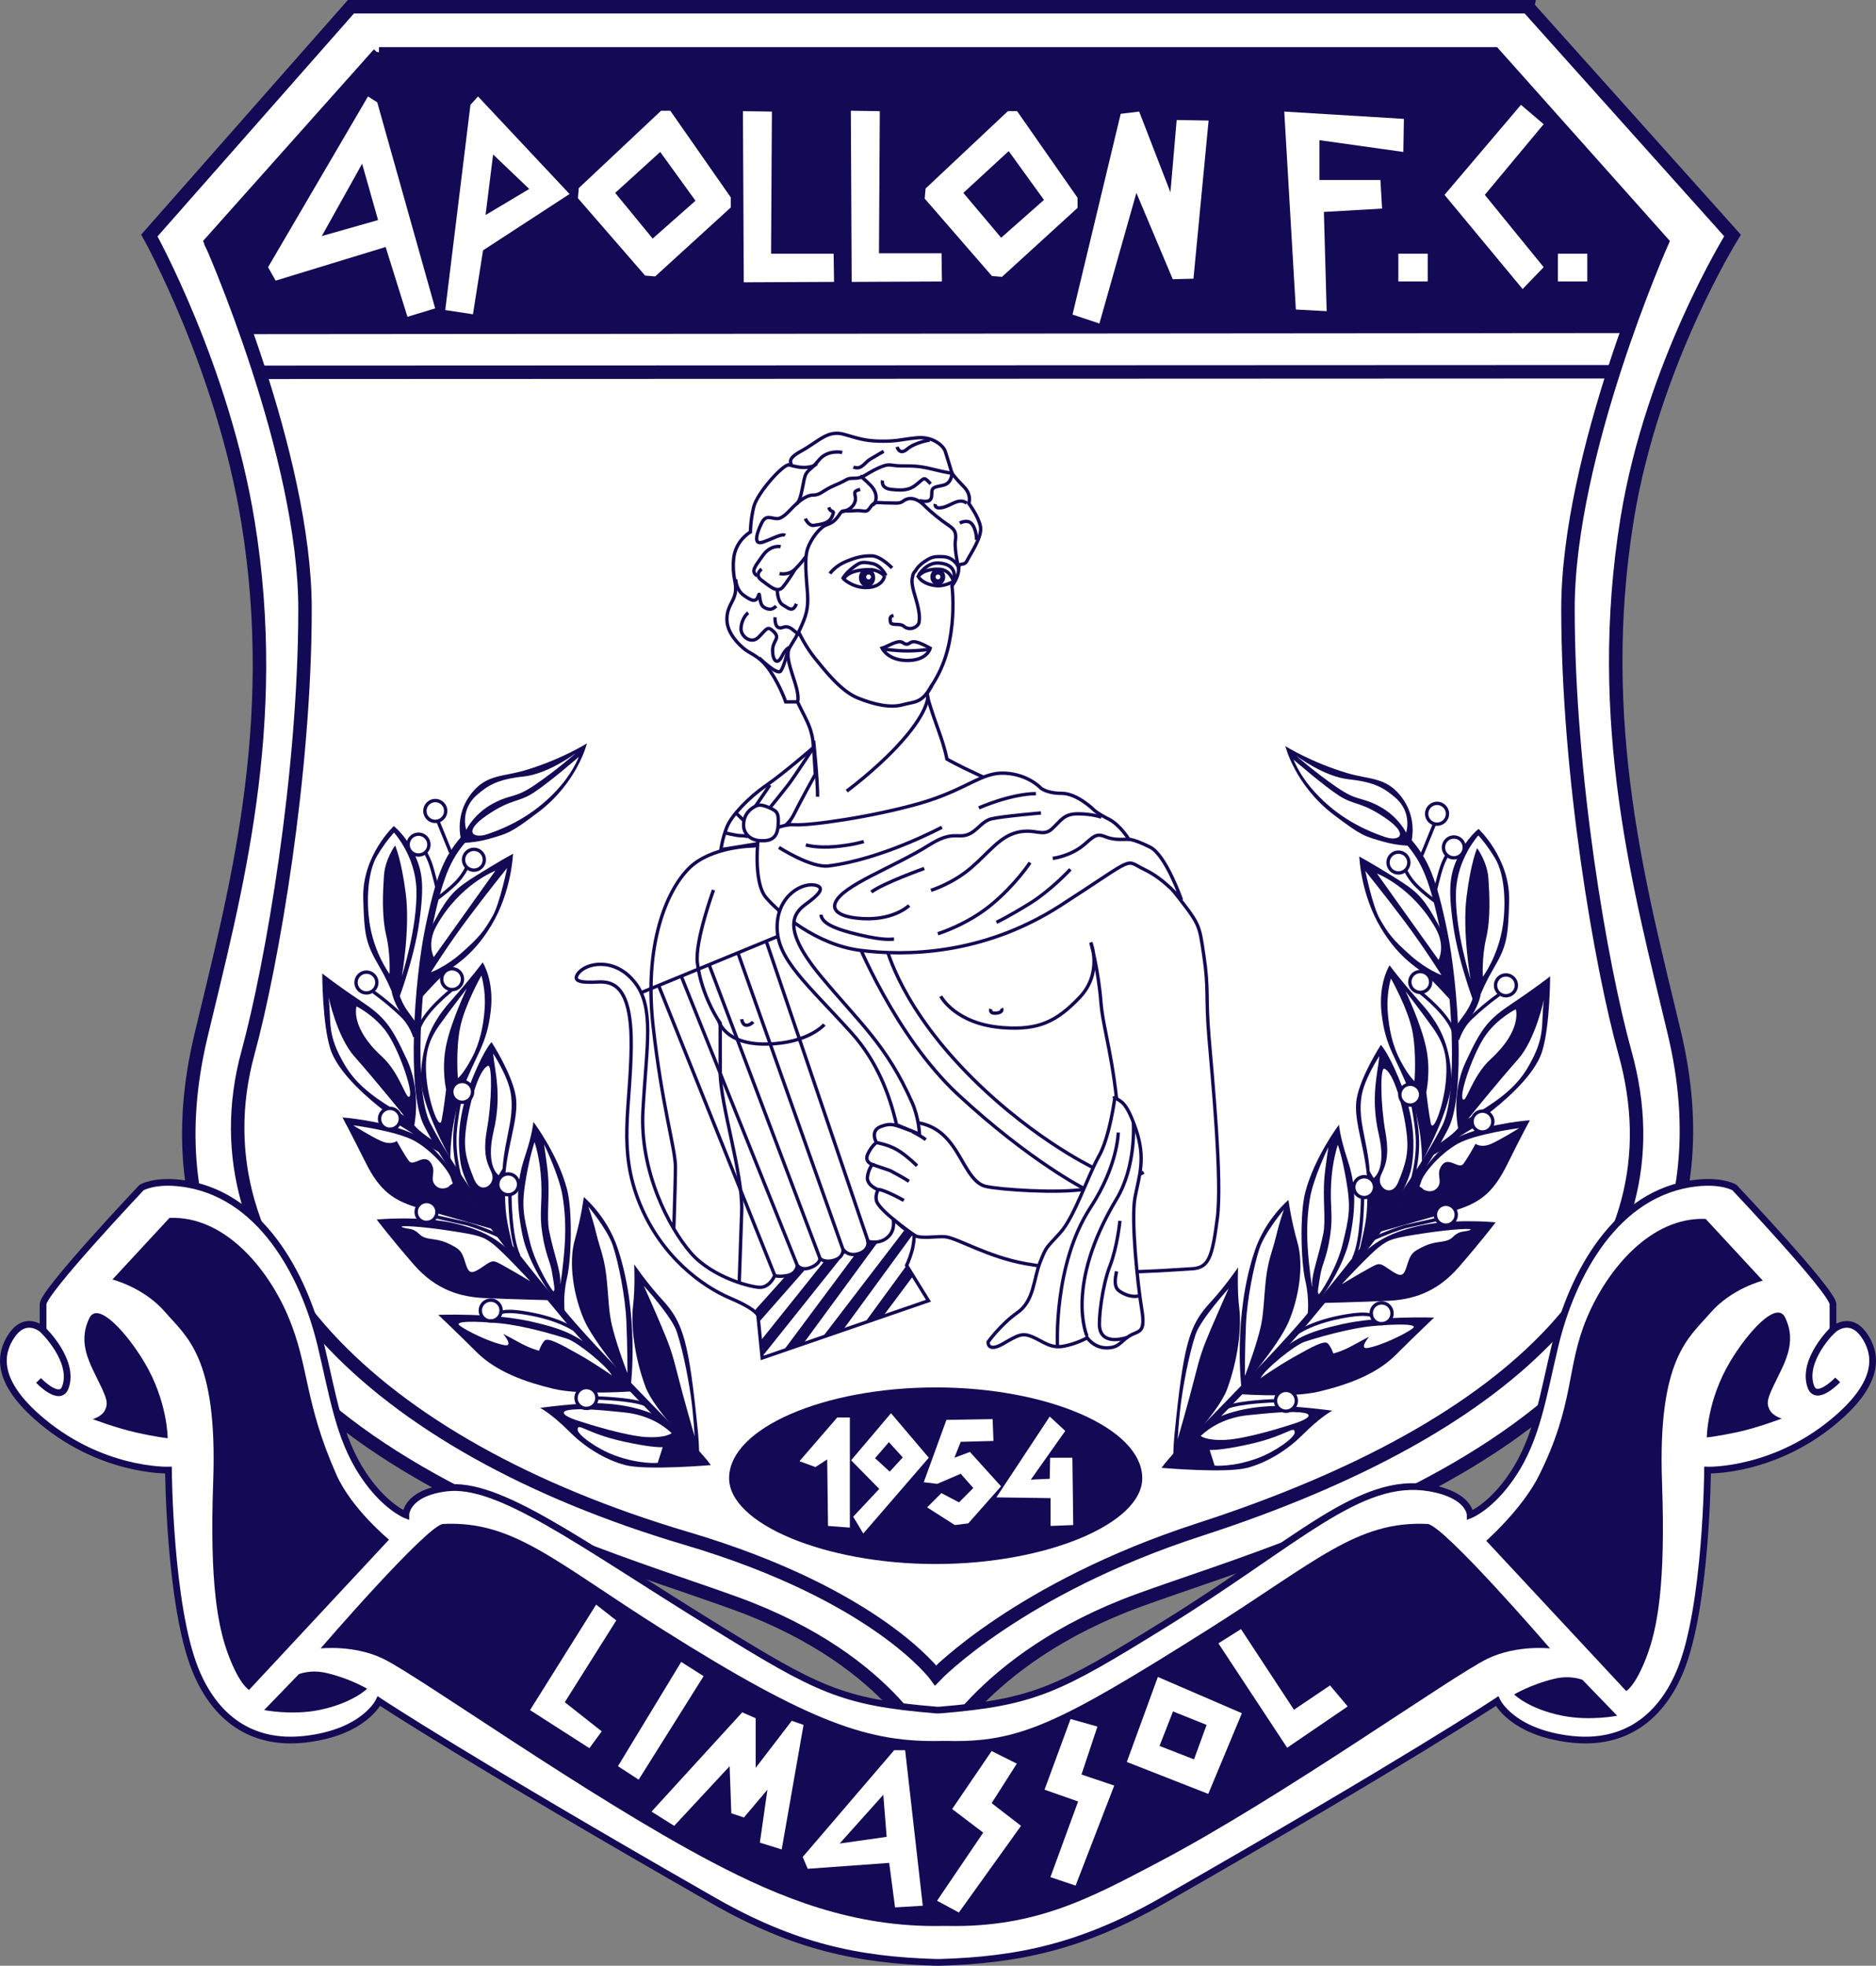 <svg id="Layer_1" xmlns:rdf="http://www.w3.org/1999/02/22-rdf-syntax-ns#" xmlns="http://www.w3.org/2000/svg" xml:space="preserve" overflow="visible" height="176.65" viewBox="0 0 168.585 176.653" width="168.58" version="1.1" enable-background="new 0 0 168.585 176.653" xmlns:cc="http://creativecommons.org/ns#" xmlns:dc="http://purl.org/dc/elements/1.1/"><rect x="0" y="0" width="168.585" height="176.653" fill="#808080" stroke="none"/>
<g id="g3">
<path id="path5" d="M137.28,0.604l18.412,20.558s-7.186,11.513-9.457,25.395c-3.019,18.441,1.203,33.559,4.226,46.254,8.25,34.666-32.659,45.369-48.093,50.992-14.389,5.24-18.514,14.311-18.514,14.311s-3.32-8.768-17.708-14.008c-15.434-5.623-56.344-16.326-48.094-50.992,3.022-12.696,7.244-27.813,4.226-46.254-2.272-13.881-8.854-25.697-8.854-25.697l18.11-20.558h105.74l-0.001,0.005z" stroke="#140954" stroke-miterlimit="2.613" stroke-width="1.209" fill="#FFF"/>
<path id="path7" d="M34.05,4.837l-15.092,16.93s8.452,19.043,8.452,32.953c0,14.814-2.964,31.962-5.131,39.906-5.031,18.441,10.866,35.17,39.441,43.635,17.097,5.064,22.361,12.295,22.361,12.295s7.492-7.836,23.721-13.102c28.573-9.27,43.466-23.982,38.233-42.828-2.202-7.934-5.131-25.092-5.131-39.906,0-13.91,8.451-32.953,8.451-32.953l-15.092-16.93h-100.21v-0.006z" stroke="#140954" stroke-miterlimit="2.613" stroke-width="1.209" fill="#FFF"/>
<path id="path9" d="M146.54,29.929c0.807-2.02,0.044-1.124,1.66-4.686,1.005-2.217,1.157-3.477,1.157-3.477l-14.59-17.081-100.72,0.152-15.695,17.131s1.208,2.116,2.214,4.333c1.007,2.219,0.197,0.696,1.408,3.728l124.56-0.1z" fill="#140954"/>
<polygon id="polygon11" points="144.73,34.011,23.184,34.061,23.184,32.852,145.18,32.801,144.73,34.011" fill="#140954"/>
<path id="path13" fill="#140954" clip-rule="evenodd" d="M84.084,124.68c9.96,0,18.563,3.627,18.563,8.162,0,4.082-8.604,7.709-18.563,7.709-9.961,0-18.563-3.627-18.563-7.709-0.003-4.53,8.6-8.16,18.56-8.16z" fill-rule="evenodd"/>
<path id="path15" d="M84.428,176.35c7.043-0.201,12.79-1.408,20.022-5.541,22.034-12.598,30.084-17.938,30.084-17.938s1.308,2.82,6.641,3.426c4.898,0.555,8.149-2.016,9.859-6.248,2.331-5.768,2.414-17.938,2.414-17.938s6.239,0.201,11.874-4.838c3.728-3.334,3.261-5.723,2.213-7.256-1.309-1.914-2.817-0.502-2.817-0.502s0-1.334,0-2.318c0-1.109-8.854-10.48-8.854-10.48s-1.101-0.662-3.42-0.402c-7.245,0.805-11.169,8.262-12.678,14.51-1.105,4.574-1.61,8.365-3.824,11.689-1.92,2.885-3.822,3.629-3.822,3.629s-0.006-1.785-3.622-2.42c-6.309-1.107-11.873,4.838-23.947,12.295-9.457,5.842-11.569,6.953-20.122,7.658h-0.271c-8.552-0.705-10.665-1.816-20.123-7.658-12.074-7.457-19.217-12.898-23.946-12.295-3.643,0.467-3.622,2.42-3.622,2.42s-1.903-0.744-3.823-3.629c-2.213-3.324-2.719-7.115-3.823-11.689-1.509-6.248-5.433-13.705-12.677-14.51-2.319-0.26-3.421,0.402-3.421,0.402s-8.854,9.371-8.854,10.48v2.318s-1.509-1.412-2.817,0.502c-1.048,1.533-1.515,3.922,2.213,7.256,5.634,5.039,11.873,4.838,11.873,4.838s0.084,12.17,2.415,17.938c1.71,4.232,4.961,6.803,9.86,6.248,5.333-0.605,6.64-3.426,6.64-3.426s8.049,5.34,30.084,17.938c7.232,4.133,12.979,5.34,20.022,5.541h0.28z" stroke="#140954" stroke-miterlimit="2.613" stroke-width="0.604" fill="#FFF"/>
<path id="path17" d="M85.112,156.45c6.49,0.152,9.962-1.512,23.394-9.977,9.778-6.162,13.432-9.824,19.771-9.523,1.431,0.07,11.018,11.188,11.018,11.188s-2.963-0.344-5.585,0.906c-3.169,1.512-18.424,12.424-29.58,18.291-6.037,3.174-10.961,5.895-18.96,5.742h-0.52c-7.999,0.152-14.639-2.568-20.676-5.742-11.156-5.867-26.411-16.779-29.581-18.291-2.621-1.25-5.584-0.906-5.584-0.906s9.587-11.117,11.017-11.188c6.339-0.301,9.993,3.361,19.771,9.523,13.432,8.465,18.563,10.129,25.053,9.977h0.452z" fill="#140954"/>
<path id="path19" d="M136.07,152.27s1.51-0.906,3.622-1.41c1.472-0.352,2.517,0.1,2.517,0.1l3.119,3.225s-2.464,0.494-4.93,0c-3.02-0.6-4.33-1.91-4.33-1.91z" fill="#140954"/>
<path id="path21" d="M32.994,151.76s-1.509-0.906-3.622-1.41c-1.472-0.352-2.516,0.1-2.516,0.1l-3.119,3.225s2.463,0.494,4.93,0c3.019-0.61,4.327-1.92,4.327-1.92z" fill="#140954"/>
<path id="path23" d="M15.236,109.44l-5.131,5.543s2.817,0.705,4.729,2.922,4.729,4.031,4.326,15.217c-0.33,9.164,0.403,13.1,1.409,15.721,1.006,2.619,1.811,3.023,1.811,3.023l12.577-13.504s-3.375-2.781-4.729-5.846c-2.918-6.6-2.415-9.674-4.327-14.209-1.838-4.35-5.735-9.06-10.665-8.86z" fill="#140954"/>
<path id="path25" d="M153.28,109.54l5.131,5.543s-2.817,0.705-4.729,2.922c-1.911,2.219-4.729,4.031-4.326,15.219,0.329,9.164-0.402,13.1-1.409,15.719-1.006,2.621-1.811,3.023-1.811,3.023l-12.577-13.504s3.233-2.848,4.729-5.844c3.27-6.551,2.415-9.674,4.326-14.209,1.84-4.36,5.74-9.07,10.67-8.87z" fill="#140954"/>
<path id="path27" d="M153.38,129.19s0-3.326,2.113-6.854c1.564-2.611,4.172-5.518,4.93-3.93,1.106,2.318-0.101,4.131-1.006,6.047-0.561,1.184-0.705,1.611-0.403,2.217,0.302,0.604,1.107,0.807,1.107,0.807s-2.113,0.805-3.924,1.209c-1.82,0.39-2.82,0.49-2.82,0.49z" fill="#140954"/>
<path id="path29" d="M15.069,129.24s0-3.324-2.113-6.852c-1.565-2.613-4.172-5.518-4.93-3.93-1.107,2.316,0.101,4.131,1.006,6.045,0.56,1.186,0.704,1.613,0.402,2.219-0.302,0.604-1.107,0.805-1.107,0.805s2.113,0.807,3.924,1.209c1.812,0.41,2.818,0.51,2.818,0.51z" fill="#140954"/>
<path id="path31" d="M3.867,119.52s2.864,2.748,2.012,5.139c-0.502,1.41-2.415-0.605-2.415-0.605" stroke="#140954" stroke-miterlimit="2.613" stroke-width="0.604" fill="none"/>
<path id="path33" d="M164.74,119.47s-2.864,2.748-2.012,5.139c0.503,1.41,2.415-0.604,2.415-0.604" stroke="#140954" stroke-miterlimit="2.613" stroke-width="0.604" fill="none"/>
<polygon id="polygon35" points="53.57,144.2,47.633,153.68,52.966,157.1,54.073,155.59,50.753,152.97,55.381,145.62,53.57,144.2" fill="#FFF"/>
<polygon id="polygon37" points="61.216,149.35,55.532,158.72,57.393,159.93,63.229,150.63,61.216,149.35" fill="#FFF"/>
<polygon id="polygon39" points="58.55,162.8,60.587,164.08,65.568,158.72,65.719,162.95,66.851,163.33,68.964,160.83,68.285,165.59,70.247,166.2,72.209,155.01,71.152,154.64,67.908,158.87,67.908,154.41,66.7,153.88,58.55,162.8" fill="#FFF"/>
<polygon id="polygon41" points="72.133,166.88,80.358,157.28,81.339,157.28,82.924,171.26,80.434,171.41,79.906,167.41,72.586,167.94,72.133,166.88" fill="#FFF"/>
<polygon id="polygon43" points="89.112,157.36,85.565,162.57,88.357,164.69,84.208,170.81,86.168,171.87,91.753,164.08,89.112,162.04,91.375,158.49,89.112,157.36" fill="#FFF"/>
<polygon id="polygon45" points="96.206,154.48,93.866,160.83,96.884,161.89,94.394,168.69,96.658,169.45,100.13,160.46,97.186,159.47,98.62,155.16,96.206,154.48" fill="#FFF"/>
<polygon id="polygon47" points="104.05,150.7,101.26,158.34,108.58,161.21,111.6,153.96,104.05,150.7" fill="#FFF"/>
<polygon id="polygon49" points="109.49,147.68,115.67,157.06,121.11,153.35,119.52,151.46,116.28,153.65,111.52,146.4,109.49,147.68" fill="#FFF"/>
<polygon id="polygon51" points="105.41,153.8,104.2,156.9,107.3,158.11,108.43,155.01,105.41,153.8" fill="#140954"/>
<polygon id="polygon53" points="79.377,161.29,75.454,165.67,79.679,165.07,79.377,161.29" fill="#140954"/>
<polygon id="polygon55" points="76.372,127.38,75.24,127.38,71.844,131.31,73.278,131.84,74.334,131.15,74.41,137.13,76.372,137.28,76.372,127.38" fill="#FFF"/>
<polygon id="polygon57" points="80.069,127,76.485,131.23,79.013,133.8,76.673,136.3,77.579,137.81,83.465,131,80.069,127" fill="#FFF"/>
<polygon id="polygon59" points="89.201,127.53,85.049,127.6,83.012,133.2,84.219,133.35,86.333,132.44,87.464,133.72,86.182,135.01,84.597,134.18,83.314,135.46,85.804,137.05,87.012,136.9,89.955,133.57,87.163,130.48,85.767,131,86.333,129.57,89.276,129.49,89.201,127.53" fill="#FFF"/>
<polygon id="polygon61" points="94.332,127.3,89.54,134.56,94.407,134.63,94.407,137.13,96.445,137.05,96.369,131,94.37,131,94.332,132.89,92.634,132.97,95.728,128.59,94.332,127.3" fill="#FFF"/>
<polygon id="polygon63" points="79.881,129.6,78.635,131.04,79.956,132.25,81.125,130.97,79.881,129.6" fill="#140954"/>
<polygon id="polygon65" points="33.07,8.666,24.09,24.009,24.769,25.218,34.655,22.195,36.616,28.468,39.106,27.712,33.9,9.195,33.07,8.666" fill="#FFF"/>
<polygon id="polygon67" points="42.955,8.666,42.276,9.422,40.012,27.863,42.502,28.241,43.408,22.497,51.181,17.434,42.955,8.666" fill="#FFF"/>
<polygon id="polygon69" points="52.01,16.904,59.406,9.951,60.236,9.951,65.669,17.736,65.669,18.643,58.877,24.84,57.972,24.764,51.935,17.811,52.01,16.904" fill="#FFF"/>
<polygon id="polygon71" points="66.763,9.989,66.838,25.369,74.951,25.332,74.913,22.799,69.291,22.799,69.367,10.026,66.763,9.989" fill="#FFF"/>
<polygon id="polygon73" points="76.46,9.951,76.535,25.332,84.647,25.293,84.61,22.762,78.988,22.762,79.063,9.989,76.46,9.951" fill="#FFF"/>
<polygon id="polygon75" points="83.176,16.942,90.571,9.989,91.401,9.989,96.834,17.773,96.834,18.68,90.042,24.878,89.137,24.802,83.1,17.849,83.176,16.942" fill="#FFF"/>
<polygon id="polygon77" points="102.37,10.026,100.71,10.228,96.381,28.266,98.796,29.073,102.12,17.333,105.39,25.092,107.25,25.042,108.61,10.833,105.74,10.782,105.18,17.282,102.37,10.026" fill="#FFF"/>
<polygon id="polygon79" points="115.4,10.026,126.16,10.682,126.11,13.654,118.57,12.596,118.57,16.174,124.05,16.174,124.2,18.743,118.97,19.045,119.22,27.964,116.45,27.813,115.4,9.875,115.4,10.026" fill="#FFF"/>
<polygon id="polygon81" points="136.68,9.422,129.81,17.509,136.83,25.974,138.72,24.009,133.43,17.509,138.72,11.16,136.68,9.422" fill="#FFF"/>
<polygon id="polygon83" points="128.3,25.293,125.66,25.293,125.66,22.799,128.3,22.799,128.3,25.293" fill="#FFF"/>
<polygon id="polygon85" points="142.64,25.293,140,25.293,140,22.799,142.64,22.799,142.64,25.293" fill="#FFF"/>
<polygon id="polygon87" points="90.646,13.579,86.571,17.333,89.967,21.364,93.816,17.962,90.646,13.579" fill="#140954"/>
<polygon id="polygon89" points="59.33,13.654,55.281,17.333,58.651,21.439,62.5,18.038,59.33,13.654" fill="#140954"/>
<polygon id="polygon91" points="44.313,13.881,43.634,19.323,47.559,16.98,44.313,13.881" fill="#140954"/>
<polygon id="polygon93" points="32.542,14.712,28.919,21.212,33.975,19.776,32.542,14.712" fill="#140954"/>
<path id="path95" d="M104.38,131.91s5.785,0.504,7.697,0c1.911-0.504,3.722-1.713,4.93-2.922,1.711-1.713,2.717-2.217,2.717-2.217s-3.622-0.504-5.635-0.404c-2.012,0.102-4.427,0.605-6.037,1.814-2.02,1.52-3.68,3.73-3.68,3.73z" fill="#140954"/>
<path id="path97" d="M111.27,113.88s-1.18,1.73-2.515,3.174c-1.912,2.066-2.406,3.779-3.22,11.941-0.101,1.008-0.101,2.016-0.101,2.016s4-3.906,4.829-6.146c1.006-2.721,1.308-5.543,1.106-7.256-0.21-1.71-0.11-3.72-0.11-3.72z" fill="#140954"/>
<path id="path99" d="M111.07,125.26s4.93,0.402,7.445-0.201c2.516-0.605,5.132-1.512,6.942-3.326,1.812-1.814,3.422-3.326,3.422-3.326s-4.849-0.186-8.352,0.605c-3.119,0.705-4.326,1.311-6.339,3.125-2.02,1.83-3.12,3.14-3.12,3.14z" fill="#140954"/>
<path id="path101" d="M115.79,107.83s-2.062,1.707-3.019,4.535c-2.012,5.945-1.207,12.395-1.207,12.395s3.32-3.83,4.226-5.945c0.906-2.117,1.409-5.039,0.806-7.156-0.6-2.12-0.81-3.83-0.81-3.83z" fill="#140954"/>
<path id="path103" d="M118.61,117.1s4.025-0.102,6.138-0.203c2.113-0.1,4.326-0.705,6.339-3.021,2.013-2.318,3.32-4.031,3.32-4.031s-4.024-0.404-7.244,0.402-4.227,1.914-5.937,3.629c-1.71,1.71-2.62,3.22-2.62,3.22z" fill="#140954"/>
<path id="path105" d="M120.32,101.08s-2.189,2.889-3.019,6.047c-0.503,1.914-0.402,6.248,0,7.961s0.201,3.123,0.201,3.123,3.119-3.527,3.823-7.055c0.705-3.525,0.302-5.34-0.302-7.154-0.6-1.82-0.7-2.93-0.7-2.93z" fill="#140954"/>
<path id="path107" d="M124.09,93.9s-1.813,2.783-2.174,4.838c-0.362,2.055,0.966,4.836,0.966,7.98,0,2.643-0.095,2.977-0.745,5.795,0,0,4.247-4.707,4.729-7.729,0.483-3.023-0.241-5.684-1.207-7.982-0.97-2.302-1.57-2.908-1.57-2.908z" fill="#140954"/>
<path id="path109" d="M137.49,100.67s-3.381,0.24-6.037,1.328c-2.656,1.09-4.346,4.475-5.554,6.168-1.207,1.693-1.933,2.539-1.933,2.539s3.864-1.088,6.399-1.813c2.536-0.727,3.743-1.572,5.071-4.232,1.32-2.67,2.05-4,2.05-4z" fill="#140954"/>
<path id="path111" d="M139.3,87.734s0,4.475-0.724,6.772c-0.726,2.297-3.743,4.717-4.829,5.563-1.088,0.848-2.606,1.863-2.606,1.863s-0.896-3.314,0.554-6.459c1.448-3.145,2.053-3.869,4.226-5.32s3.38-2.417,3.38-2.417z" fill="#140954"/>
<path id="path113" d="M132.87,74.492s2.848,2.65,2.747,6.479c-0.086,3.273-0.211,4.042-1.418,6.098s-1.57,3.507-1.57,3.507-1.569-3.991-2.052-7.498c-0.483-3.507-0.241-4.596,0.482-6.167,0.72-1.573,1.81-2.419,1.81-2.419z" fill="#140954"/>
<path id="path115" d="M115.51,67.055s0.846,3.507,4.347,6.167c2.508,1.906,2.777,1.935,4.468,2.419,1.277,0.365,2.414,0.363,2.414,0.363s0.874-2.417-0.966-4.595c-1.328-1.572-2.73-1.348-4.708-1.935-3.25-0.968-5.55-2.419-5.55-2.419z" fill="#140954"/>
<path id="path117" d="M122.15,76.971s0.121,3.386,1.933,6.409c1.811,3.023,3.5,3.628,4.467,4.595,0.966,0.967,1.932,2.056,1.932,2.056s0.161-4.354-1.207-6.893c-1.358-2.52-1.933-3.023-3.864-4.232-1.93-1.209-3.26-1.935-3.26-1.935z" fill="#140954"/>
<path id="path119" d="M124.88,86.736s-1.043,1.591-0.725,4.354c0.362,3.143,1.329,3.869,2.536,7.135,1.207,3.264,1.086,6.168,1.086,6.168s2.778-4.959,2.656-7.498c-0.12-2.541-0.725-4.475-2.656-6.652-1.94-2.174-2.91-3.504-2.91-3.504z" fill="#140954"/>
<path id="path121" d="M104.89,131.75s9.539-9.555,12.558-13.182c3.018-3.627,9.417-11.367,12.436-17.293,1.528-3,0.846-12.818-0.121-17.534-0.966-4.716-1.701-6.37-3.149-8.063" stroke="#140954" stroke-miterlimit="2.613" stroke-width="0.604" fill="none"/>
<path id="path123" d="M134.71,89.386s-1.057,0.706-2.535,2.097c-0.882,0.83-1.188,1.936-1.188,1.936" stroke="#140954" stroke-miterlimit="2.613" stroke-width="0.302" fill="none"/>
<line id="line125" y2="76.84" x1="128.88" x2="127.77" stroke="#140954" stroke-miterlimit="2.613" y1="74.119" stroke-width="0.302" fill="none"/>
<path id="path127" d="M122.44,107.63s0,3.879-0.805,5.49" stroke="#140954" stroke-miterlimit="2.613" stroke-width="0.302" fill="none"/>
<path id="path129" d="M127.63,89.184s2.753,2.117,3.055,3.781" stroke="#140954" stroke-miterlimit="2.613" stroke-width="0.302" fill="none"/>
<path id="path131" d="M129.14,74.068c-0.516,0-0.937-0.421-0.937-0.938s0.421-0.938,0.937-0.938c0.517,0,0.937,0.421,0.937,0.938,0,0.516-0.42,0.938-0.94,0.938z" stroke="#140954" stroke-miterlimit="2.613" stroke-width="0.302" fill="#FFF"/>
<path id="path133" d="M135.33,89.486c-0.517,0-0.937-0.422-0.937-0.938s0.42-0.938,0.937-0.938c0.516,0,0.937,0.421,0.937,0.938s-0.43,0.938-0.94,0.938z" stroke="#140954" stroke-miterlimit="2.613" stroke-width="0.302" fill="#FFF"/>
<path id="path135" d="M127.63,89.184c-0.516,0-0.937-0.421-0.937-0.938s0.421-0.938,0.937-0.938,0.937,0.421,0.937,0.938-0.42,0.938-0.94,0.938z" stroke="#140954" stroke-miterlimit="2.613" stroke-width="0.302" fill="#FFF"/>
<path id="path137" d="M129.93,110.1c-0.517,0-0.938-0.42-0.938-0.938s0.421-0.938,0.938-0.938c0.515,0,0.936,0.42,0.936,0.938s-0.43,0.94-0.94,0.94z" stroke="#140954" stroke-miterlimit="2.613" stroke-width="0.302" fill="#FFF"/>
<path id="path139" d="M125.67,78.451c-0.517,0-0.937-0.421-0.937-0.938s0.42-0.938,0.937-0.938c0.516,0,0.937,0.421,0.937,0.938s-0.43,0.938-0.94,0.938z" stroke="#140954" stroke-miterlimit="2.613" stroke-width="0.302" fill="#FFF"/>
<path id="path141" d="M108.7,130.3s0.832,0.09,3.521-0.504c3.421-0.756,4.125-1.771,4.125-1.059,0,0.453-1.738,1.723-3.37,2.318-2.214,0.805-3.823,0.654-3.823,0.654l-0.45-1.41z" fill="#FFF"/>
<path id="path143" d="M107.9,129.04c0.855-0.807,2.263-1.664,4.275-1.865s3.925-0.402,5.031-0.201c0.699,0.127,0.453,0.504-0.755,0.906-1.207,0.404-4.477,1.412-6.288,1.512-1.82,0.09-2.27-0.36-2.27-0.36z" fill="#FFF"/>
<path id="path145" d="M120.62,115.38s2.515-1.51,3.019-1.713c0.503-0.201,0.704,0.102,1.509,0.605,0.806,0.504,1.007,0.402,1.309-0.605s0.503-1.209,1.609-1.713c1.107-0.504,1.911-0.201,2.516-0.807,0.604-0.604,1.006-0.402,1.509-0.604,0.504-0.201-1.61-0.102-4.226,0.303-2.615,0.402-3.019,0.504-3.924,1.209-0.91,0.7-3.33,3.31-3.33,3.31z" fill="#FFF"/>
<path id="path147" d="M113.28,123.85s1.408-1.008,3.019-1.914c1.609-0.906,2.717-1.512,3.019-1.209s0.503,0.906,0.503,0.906,0.805-0.201,1.71-0.705,1.509-0.807,1.509-0.807-0.996,1.174-0.1,1.008c1.358-0.252,3.521-1.359,4.024-1.764,0.503-0.402-1.358-0.402-3.571-0.201-2.214,0.201-5.232,1.109-6.138,1.412-0.9,0.29-3.57,2.45-3.97,3.26z" fill="#FFF"/>
<path id="path149" d="M110.41,115.79s-2.516,2.771-2.969,4.131c-0.656,1.971-1.144,4.861-1.308,6.098-0.201,1.512-0.302,3.324-0.302,3.324s1.005-3.477,1.509-5.492c0.504-2.014,0.755-2.721,1.459-4.383,0.64-1.5,1.61-3.68,1.61-3.68z" fill="#FFF"/>
<path id="path151" d="M115.39,108.69s-1.711,2.014-2.214,3.525-1.106,4.535-1.207,6.752c-0.102,2.217-0.102,4.686-0.102,4.686s0.604-1.512,1.107-3.225,0.502-2.115,0.704-4.635c0.201-2.52,0.604-3.074,1.006-4.736,0.34-1.41,0.7-2.37,0.7-2.37z" fill="#FFF"/>
<path id="path153" d="M120.22,102.89s-0.503,1.412-0.604,3.527c-0.101,2.117,0.201,2.822-0.101,4.736-0.302,1.916-0.699,2.434-0.855,3.377-0.202,1.209-0.302,1.662-0.151,1.764,0.094,0.063,1.61-2.33,2.113-4.385,0.604-2.469,0.805-3.275,0.353-5.844-0.36-2.12-0.75-3.19-0.75-3.19z" fill="#FFF"/>
<path id="path155" d="M119.02,105.76c0.05-0.605,0.352-2.67,0.352-2.67s-1.358,2.77-1.66,4.635c-0.215,1.328-0.302,2.621-0.201,4.334s0.453,4.23,0.402,3.426c-0.06-0.953,0.604-2.619,1.007-4.637,0.24-1.2-0.07-3.1,0.1-5.08z" fill="#FFF"/>
<path id="path157" d="M123.94,94.93s-1.409,2.115-1.609,3.727c-0.202,1.613,0.15,2.723,0.503,4.637,0.219,1.188,0.251,1.965,0.251,1.965l0.353,0.604s1.211-0.74,0.453-3.979c-0.74-3.224-0.09-5.39,0.06-6.95z" fill="#FFF"/>
<path id="path159" d="M124.4,96.037c-0.381-0.135-0.352,3.184,0.1,5.693,0.554,3.074-0.502,3.527-0.502,4.334s1.117,1.488,1.66,0.15c0.653-1.611,0.955-2.57,0.754-4.332-0.26-2.245-1.16-5.54-2.01-5.843z" fill="#FFF"/>
<path id="path161" d="M127.97,106.92s0.704,0.404,1.208-0.201c0.502-0.604-0.201-1.209,0.402-2.016,0.604-0.805,1.509,0.404,1.911-0.1s1.107-1.814,1.107-1.814,0.503,0.402,1.408,0,2.516-1.41,2.516-1.41-3.924,0.504-5.534,1.41-3.068,2.67-3.271,3.375c-0.21,0.71-0.26,0.26,0.24,0.76z" fill="#FFF"/>
<path id="path163" d="M138.74,89.84s-0.755,3.578-2.313,5.34c-2.029,2.295-4.478,5.342-4.478,5.342s1.659-1.008,2.364-1.512c0.704-0.504,2.012-1.461,2.918-2.973,1.74-2.91,1.21-3.892,1.51-6.195z" fill="#FFF"/>
<path id="path165" d="M136.22,90.697s-1.561,0.756-2.667,2.268-2.414,5.289-2.112,5.793,0.805-2.016,2.516-3.578c2.87-2.619,2.26-4.483,2.26-4.483z" fill="#FFF"/>
<path id="path167" d="M125,87.925s-0.403,1.259-0.302,2.872,0.426,3.162,1.157,4.535c0.805,1.512,1.257,1.814,1.257,1.814s0.202-2.521-0.201-4.535c-0.41-2.015-1.92-4.686-1.92-4.686z" fill="#FFF"/>
<path id="path169" d="M126.31,89.084s1.408,2.922,1.861,5.139c0.424,2.076,0,3.932,0,3.932s0.202,1.762,0.402,2.77c0.201,1.008,1.157-1.561,1.358-3.777,0.201-2.219-0.201-3.428-1.207-4.838-1-1.407-2.41-3.221-2.41-3.221z" fill="#FFF"/>
<path id="path171" d="M122.69,78.251s0.654,3.198,1.309,4.333c0.754,1.31,1.156,1.864,2.816,3.326,1.427,1.255,2.717,1.713,2.717,1.713s-1.51-2.418-3.32-4.837c-1.82-2.419-3.53-4.535-3.53-4.535z" fill="#FFF"/>
<path id="path173" d="M123.74,78.502l5.534,7.76s0.653-1.209-0.252-2.821c-2.1-3.74-5.28-4.939-5.28-4.939z" fill="#FFF"/>
<path id="path175" d="M132.75,76.235s0.905,1.21,1.006,2.721,0.202,3.627-0.201,5.341c-0.402,1.713-0.302,3.477-0.302,3.477s1.407-1.849,1.811-4.686c0.253-1.764,0.202-4.434-0.704-5.945-0.805-1.344-1.509-2.066-1.509-2.066s-1.911,2.065-2.012,5.089c-0.113,3.383,1.308,7.809,1.308,7.809s-0.755-4.282-0.353-7.406c0.39-3.125,0.94-4.334,0.94-4.334z" fill="#FFF"/>
<path id="path177" d="M116.5,67.921s2.471,1.881,4.729,2.116c2.415,0.252,3.255,0.877,4.126,1.612,1.609,1.361,1.005,3.175,1.005,3.175s-0.704-1.461-2.414-2.368c-1.711-0.907-1.911-0.403-3.823-1.713s-3.63-2.822-3.63-2.822z" fill="#FFF"/>
<path id="path179" d="M116.25,68.274s0.453,1.208,1.56,2.519c1.993,2.359,4.39,3.666,6.69,4.435,1.207,0.403,2.215-0.202,0-1.713-2.213-1.512-2.766-1.109-4.175-2.016s-4.07-3.225-4.07-3.225z" fill="#FFF"/>
<path id="path181" d="M115.56,126.82c-0.517,0-0.938-0.422-0.938-0.938,0-0.518,0.421-0.938,0.938-0.938,0.516,0,0.936,0.42,0.936,0.938-0.01,0.52-0.43,0.94-0.94,0.94z" stroke="#140954" stroke-miterlimit="2.613" stroke-width="0.302" fill="#FFF"/>
<path id="path183" d="M114.62,125.88s-3.151,0.082-4.359,0.586" stroke="#140954" stroke-miterlimit="2.613" stroke-width="0.302" fill="none"/>
<path id="path185" d="M124.16,118.96c-0.517,0-0.938-0.422-0.938-0.939,0-0.129,0.027-0.252,0.074-0.363,0.143-0.338,0.476-0.574,0.863-0.574,0.516,0,0.936,0.422,0.936,0.938,0.01,0.51-0.41,0.93-0.93,0.93z" stroke="#140954" stroke-miterlimit="2.613" stroke-width="0.302" fill="#FFF"/>
<path id="path187" d="M116.1,120.12s1.236-1.156,4.326-1.762c2.565-0.506,2.867-0.102,2.867-0.102" stroke="#140954" stroke-miterlimit="2.613" stroke-width="0.302" fill="none"/>
<path id="path189" d="M129.13,109.59l-2.918,0.654c-1.611,0.5-2.867,1.109-2.867,1.109" stroke="#140954" stroke-miterlimit="2.613" stroke-width="0.302" fill="none"/>
<path id="path191" d="M126.96,99.262s0.315,1.514,0.402,2.822c0.151,2.266-0.554,4.332-0.554,4.332" stroke="#140954" stroke-miterlimit="2.613" stroke-width="0.302" fill="none"/>
<path id="path193" d="M131.54,101.13s-0.101,0.453-1.157,1.26c-1.057,0.805-1.761,1.158-1.761,1.158" stroke="#140954" stroke-miterlimit="2.613" stroke-width="0.604" fill="none"/>
<line id="line195" y2="102.23" x1="132.4" x2="130.69" stroke="#140954" stroke-miterlimit="2.613" y1="101.18" stroke-width="0.302" fill="none"/>
<path id="path197" d="M133.22,101.73c-0.516,0-0.937-0.422-0.937-0.939,0-0.516,0.421-0.938,0.937-0.938s0.937,0.422,0.937,0.938c-0.01,0.52-0.43,0.94-0.94,0.94z" stroke="#140954" stroke-miterlimit="2.613" stroke-width="0.302" fill="#FFF"/>
<path id="path199" d="M126.73,99.311c-0.517,0-0.937-0.42-0.937-0.938,0-0.516,0.42-0.938,0.937-0.938,0.516,0,0.936,0.422,0.936,0.938-0.01,0.518-0.43,0.938-0.94,0.938z" stroke="#140954" stroke-miterlimit="2.613" stroke-width="0.302" fill="#FFF"/>
<path id="path201" d="M122.59,107.62c-0.517,0-0.937-0.42-0.937-0.938s0.42-0.938,0.937-0.938c0.516,0,0.936,0.42,0.936,0.938s-0.42,0.94-0.94,0.94z" stroke="#140954" stroke-miterlimit="2.613" stroke-width="0.302" fill="#FFF"/>
<path id="path203" d="M132.75,89.386s-0.186,0.987-0.956,2.017c-0.604,0.807-0.955,1.359-0.955,1.359" stroke="#140954" stroke-miterlimit="2.613" stroke-width="0.604" fill="none"/>
<path id="path205" d="M130.65,77.091c-0.517,0-0.937-0.421-0.937-0.938s0.42-0.938,0.937-0.938c0.516,0,0.937,0.421,0.937,0.938s-0.42,0.938-0.94,0.938z" stroke="#140954" stroke-miterlimit="2.613" stroke-width="0.302" fill="#FFF"/>
<path id="path207" d="M126.31,78.2s0.252,0.604,0.855,1.26,1.761,1.511,1.761,1.511" stroke="#140954" stroke-miterlimit="2.613" stroke-width="0.302" fill="none"/>
<path id="path209" d="M130.08,76.79s-0.252,0.353-0.503,1.058c-0.252,0.705-0.654,2.418-0.654,2.418" stroke="#140954" stroke-miterlimit="2.613" stroke-width="0.302" fill="none"/>
<path id="path211" d="M63.882,131.66s-5.785,0.504-7.697,0-3.723-1.713-4.93-2.924c-1.711-1.713-2.717-2.217-2.717-2.217s3.622-0.504,5.634-0.402c2.012,0.102,4.427,0.605,6.037,1.814,2.014,1.51,3.673,3.73,3.673,3.73z" fill="#140954"/>
<path id="path213" d="M56.991,113.62s1.18,1.73,2.515,3.174c1.912,2.066,2.405,3.781,3.22,11.941,0.101,1.01,0.101,2.016,0.101,2.016s-4.001-3.906-4.83-6.146c-1.006-2.721-1.308-5.543-1.107-7.256s0.101-3.72,0.101-3.72z" fill="#140954"/>
<path id="path215" d="M57.192,125.01s-4.93,0.404-7.445-0.201c-2.516-0.604-5.131-1.512-6.943-3.324-1.811-1.814-3.421-3.326-3.421-3.326s4.848-0.188,8.352,0.604c3.119,0.707,4.326,1.311,6.338,3.125s3.119,3.13,3.119,3.13z" fill="#140954"/>
<path id="path217" d="M52.463,107.57s2.062,1.709,3.019,4.535c2.012,5.945,1.208,12.395,1.208,12.395s-3.32-3.828-4.226-5.945c-0.905-2.115-1.409-5.037-0.805-7.154,0.603-2.12,0.804-3.84,0.804-3.84z" fill="#140954"/>
<path id="path219" d="M49.646,116.85s-4.024-0.1-6.137-0.201-4.326-0.705-6.339-3.023c-2.012-2.316-3.32-4.031-3.32-4.031s4.025-0.402,7.244,0.404c3.22,0.805,4.227,1.914,5.937,3.627,1.709,1.7,2.615,3.22,2.615,3.22z" fill="#140954"/>
<path id="path221" d="M47.936,100.82s2.189,2.891,3.018,6.047c0.503,1.916,0.403,6.248,0,7.961s-0.201,3.125-0.201,3.125-3.119-3.527-3.823-7.055c-0.705-3.527-0.302-5.34,0.302-7.154s0.704-2.93,0.704-2.93z" fill="#140954"/>
<path id="path223" d="M44.172,93.648s1.811,2.781,2.173,4.836c0.362,2.057-0.966,4.838-0.966,7.982,0,2.641,0.095,2.975,0.745,5.793,0,0-4.247-4.705-4.729-7.729s0.241-5.684,1.208-7.98c0.965-2.298,1.569-2.902,1.569-2.902z" fill="#140954"/>
<path id="path225" d="M30.771,100.42s3.38,0.242,6.037,1.33,4.346,4.475,5.554,6.168c1.208,1.691,1.932,2.539,1.932,2.539s-3.864-1.088-6.399-1.814c-2.536-0.725-3.743-1.57-5.071-4.232-1.329-2.67-2.053-4-2.053-4z" fill="#140954"/>
<path id="path227" d="M28.959,87.481s0,4.474,0.724,6.771c0.725,2.299,3.743,4.717,4.83,5.564,1.087,0.846,2.606,1.863,2.606,1.863s0.896-3.314-0.554-6.459c-1.449-3.145-2.053-3.869-4.226-5.32-2.172-1.453-3.38-2.42-3.38-2.42z" fill="#140954"/>
<path id="path229" d="M35.388,74.239s-2.847,2.65-2.746,6.479c0.086,3.273,0.211,4.042,1.418,6.097,1.208,2.056,1.57,3.506,1.57,3.506s1.569-3.99,2.053-7.497c0.483-3.507,0.242-4.595-0.483-6.167-0.725-1.571-1.812-2.418-1.812-2.418z" fill="#140954"/>
<path id="path231" d="M52.745,66.802s-0.845,3.507-4.347,6.167c-2.509,1.906-2.777,1.935-4.467,2.419-1.277,0.366-2.415,0.363-2.415,0.363s-0.875-2.417,0.966-4.595c1.328-1.572,2.73-1.348,4.708-1.935,3.26-0.968,5.555-2.419,5.555-2.419z" fill="#140954"/>
<path id="path233" d="M46.104,76.718s-0.121,3.386-1.932,6.41c-1.812,3.023-3.501,3.628-4.468,4.595-0.966,0.967-1.932,2.056-1.932,2.056s-0.161-4.355,1.207-6.894c1.359-2.52,1.933-3.023,3.864-4.232,1.933-1.209,3.261-1.935,3.261-1.935z" fill="#140954"/>
<path id="path235" d="M43.377,86.483s1.043,1.59,0.725,4.354c-0.362,3.143-1.328,3.869-2.536,7.133-1.208,3.266-1.086,6.168-1.086,6.168s-2.778-4.957-2.657-7.498c0.121-2.539,0.725-4.475,2.657-6.65,1.932-2.179,2.897-3.509,2.897-3.509z" fill="#140954"/>
<path id="path237" d="M63.37,131.5s-9.539-9.553-12.557-13.182c-3.019-3.627-9.417-11.367-12.436-17.291-1.528-3.002-0.845-12.818,0.121-17.535s1.7-6.37,3.149-8.063" stroke="#140954" stroke-miterlimit="2.613" stroke-width="0.604" fill="none"/>
<path id="path239" d="M33.547,89.133s1.057,0.707,2.535,2.098c0.882,0.828,1.188,1.934,1.188,1.934" stroke="#140954" stroke-miterlimit="2.613" stroke-width="0.302" fill="none"/>
<line id="line241" y2="76.587" x1="39.383" x2="40.49" stroke="#140954" stroke-miterlimit="2.613" y1="73.866" stroke-width="0.302" fill="none"/>
<path id="path243" d="M45.822,107.37s0,3.881,0.805,5.492" stroke="#140954" stroke-miterlimit="2.613" stroke-width="0.302" fill="none"/>
<path id="path245" d="M40.626,88.931s-2.752,2.118-3.055,3.78" stroke="#140954" stroke-miterlimit="2.613" stroke-width="0.302" fill="none"/>
<path id="path247" d="M39.117,73.815c0.517,0,0.937-0.421,0.937-0.938s-0.42-0.938-0.937-0.938c-0.516,0-0.937,0.421-0.937,0.938s0.421,0.938,0.937,0.938z" stroke="#140954" stroke-miterlimit="2.613" stroke-width="0.302" fill="#FFF"/>
<path id="path249" d="M32.929,89.233c0.517,0,0.937-0.421,0.937-0.938s-0.42-0.938-0.937-0.938c-0.516,0-0.936,0.421-0.936,0.938s0.421,0.938,0.936,0.938z" stroke="#140954" stroke-miterlimit="2.613" stroke-width="0.302" fill="#FFF"/>
<path id="path251" d="M40.626,88.931c0.516,0,0.937-0.421,0.937-0.938s-0.42-0.938-0.937-0.938-0.937,0.421-0.937,0.938c0.001,0.517,0.421,0.938,0.937,0.938z" stroke="#140954" stroke-miterlimit="2.613" stroke-width="0.302" fill="#FFF"/>
<path id="path253" d="M38.332,109.85c0.516,0,0.937-0.422,0.937-0.938,0-0.518-0.42-0.938-0.937-0.938-0.516,0-0.936,0.42-0.936,0.938,0,0.52,0.42,0.94,0.936,0.94z" stroke="#140954" stroke-miterlimit="2.613" stroke-width="0.302" fill="#FFF"/>
<path id="path255" d="M42.588,78.199c0.516,0,0.937-0.421,0.937-0.938s-0.42-0.938-0.937-0.938c-0.516,0-0.936,0.421-0.936,0.938,0,0.516,0.421,0.938,0.936,0.938z" stroke="#140954" stroke-miterlimit="2.613" stroke-width="0.302" fill="#FFF"/>
<path id="path257" d="M59.556,130.05s-0.832,0.09-3.521-0.504c-3.421-0.756-4.125-1.77-4.125-1.059,0,0.453,1.738,1.725,3.37,2.318,2.214,0.807,3.824,0.656,3.824,0.656l0.452-1.42z" fill="#FFF"/>
<path id="path259" d="M60.361,128.79c-0.855-0.805-2.264-1.662-4.276-1.863s-3.924-0.404-5.031-0.201c-0.7,0.127-0.453,0.504,0.755,0.906,1.207,0.402,4.477,1.41,6.288,1.512,1.811,0.09,2.264-0.36,2.264-0.36z" fill="#FFF"/>
<path id="path261" d="M47.633,115.13s-2.515-1.512-3.018-1.713-0.705,0.102-1.509,0.605c-0.805,0.502-1.006,0.402-1.309-0.605-0.301-1.008-0.502-1.209-1.609-1.713s-1.912-0.201-2.516-0.807c-0.604-0.605-1.006-0.402-1.509-0.605-0.503-0.201,1.61-0.1,4.226,0.303,2.616,0.404,3.019,0.504,3.924,1.209,0.906,0.7,3.32,3.32,3.32,3.32z" fill="#FFF"/>
<path id="path263" d="M54.978,123.6s-1.408-1.008-3.018-1.914c-1.61-0.908-2.717-1.512-3.019-1.209-0.302,0.301-0.503,0.906-0.503,0.906s-0.805-0.201-1.71-0.705c-0.906-0.504-1.509-0.807-1.509-0.807s0.996,1.174,0.101,1.008c-1.358-0.252-3.521-1.361-4.024-1.764-0.503-0.402,1.358-0.402,3.572-0.201,2.213,0.201,5.231,1.107,6.137,1.41s3.571,2.46,3.973,3.27z" fill="#FFF"/>
<path id="path265" d="M57.846,115.54s2.515,2.77,2.968,4.131c0.656,1.971,1.144,4.861,1.308,6.096,0.201,1.512,0.302,3.326,0.302,3.326s-1.006-3.477-1.509-5.492-0.754-2.721-1.459-4.383c-0.634-1.51-1.61-3.69-1.61-3.69z" fill="#FFF"/>
<path id="path267" d="M52.865,108.43s1.71,2.016,2.213,3.527,1.107,4.533,1.208,6.752c0.101,2.217,0.101,4.686,0.101,4.686s-0.604-1.512-1.107-3.225c-0.503-1.713-0.503-2.117-0.704-4.635-0.201-2.52-0.604-3.074-1.006-4.738-0.34-1.4-0.705-2.37-0.705-2.37z" fill="#FFF"/>
<path id="path269" d="M48.036,102.64s0.503,1.412,0.604,3.527c0.101,2.117-0.201,2.822,0.101,4.736s0.698,2.434,0.855,3.375c0.201,1.211,0.302,1.664,0.151,1.764-0.094,0.063-1.611-2.328-2.113-4.383-0.604-2.469-0.805-3.275-0.352-5.846,0.37-2.1,0.754-3.17,0.754-3.17z" fill="#FFF"/>
<path id="path271" d="M49.243,105.51c-0.05-0.605-0.352-2.672-0.352-2.672s1.358,2.771,1.66,4.637c0.215,1.326,0.302,2.619,0.202,4.332-0.101,1.715-0.453,4.232-0.402,3.428,0.06-0.955-0.604-2.621-1.006-4.637-0.242-1.21,0.063-3.12-0.102-5.09z" fill="#FFF"/>
<path id="path273" d="M44.313,94.676s1.408,2.115,1.61,3.729c0.201,1.613-0.151,2.721-0.504,4.635-0.218,1.189-0.251,1.965-0.251,1.965l-0.353,0.605s-1.211-0.74-0.453-3.98c0.756-3.216,0.102-5.382-0.049-6.944z" fill="#FFF"/>
<path id="path275" d="M43.861,95.783c0.379-0.133,0.351,3.184-0.101,5.695-0.553,3.072,0.503,3.525,0.503,4.332s-1.118,1.488-1.66,0.152c-0.654-1.613-0.956-2.57-0.754-4.334,0.256-2.249,1.156-5.544,2.012-5.847z" fill="#FFF"/>
<path id="path277" d="M40.289,106.67s-0.705,0.404-1.208-0.201,0.201-1.209-0.402-2.016-1.509,0.402-1.912-0.102-1.107-1.813-1.107-1.813-0.503,0.402-1.409,0c-0.905-0.404-2.515-1.412-2.515-1.412s3.924,0.504,5.534,1.412c1.61,0.906,3.069,2.67,3.27,3.375,0.202,0.7,0.252,0.24-0.251,0.75z" fill="#FFF"/>
<path id="path279" d="M29.523,89.588s0.754,3.576,2.314,5.34c2.028,2.295,4.478,5.342,4.478,5.342s-1.661-1.01-2.365-1.512c-0.704-0.504-2.012-1.461-2.917-2.973-1.745-2.912-1.213-3.894-1.51-6.197z" fill="#FFF"/>
<path id="path281" d="M32.038,90.443s1.56,0.756,2.667,2.268c1.106,1.512,2.415,5.291,2.112,5.795-0.301,0.504-0.804-2.016-2.515-3.578-2.87-2.621-2.264-4.485-2.264-4.485z" fill="#FFF"/>
<path id="path283" d="M43.257,87.672s0.402,1.26,0.302,2.873c-0.101,1.611-0.427,3.162-1.157,4.533-0.805,1.512-1.257,1.814-1.257,1.814s-0.202-2.52,0.201-4.535c0.402-2.013,1.911-4.685,1.911-4.685z" fill="#FFF"/>
<path id="path285" d="M41.949,88.832s-1.409,2.922-1.861,5.139c-0.424,2.076,0,3.93,0,3.93s-0.202,1.764-0.403,2.771c-0.201,1.008-1.157-1.563-1.358-3.779-0.202-2.217,0.201-3.426,1.207-4.836s2.415-3.223,2.415-3.223z" fill="#FFF"/>
<path id="path287" d="M45.571,77.999s-0.654,3.198-1.308,4.333c-0.754,1.311-1.157,1.865-2.817,3.326-1.426,1.255-2.716,1.713-2.716,1.713s1.509-2.418,3.32-4.837c1.81-2.419,3.521-4.535,3.521-4.535z" fill="#FFF"/>
<path id="path289" d="M44.514,78.25l-5.534,7.76s-0.654-1.209,0.251-2.822c2.102-3.74,5.283-4.938,5.283-4.938z" fill="#FFF"/>
<path id="path291" d="M35.509,75.982s-0.906,1.21-1.006,2.722c-0.101,1.511-0.202,3.627,0.201,5.34,0.402,1.713,0.302,3.477,0.302,3.477s-1.407-1.848-1.811-4.686c-0.252-1.764-0.201-4.435,0.704-5.946,0.805-1.344,1.509-2.066,1.509-2.066s1.912,2.066,2.012,5.089c0.112,3.383-1.308,7.81-1.308,7.81s0.755-4.283,0.353-7.407-0.956-4.333-0.956-4.333z" fill="#FFF"/>
<path id="path293" d="M51.758,67.669s-2.471,1.88-4.729,2.116c-2.415,0.252-3.255,0.877-4.125,1.613-1.609,1.36-1.006,3.174-1.006,3.174s0.705-1.461,2.415-2.368c1.71-0.907,1.911-0.403,3.823-1.713s3.622-2.822,3.622-2.822z" fill="#FFF"/>
<path id="path295" d="M52.01,68.021s-0.453,1.209-1.56,2.519c-1.993,2.36-4.39,3.667-6.691,4.435-1.207,0.403-2.213-0.202,0-1.713,2.214-1.511,2.767-1.108,4.176-2.016,1.409-0.907,4.075-3.225,4.075-3.225z" fill="#FFF"/>
<path id="path297" d="M52.7,126.57c0.516,0,0.937-0.422,0.937-0.939,0-0.516-0.42-0.938-0.937-0.938s-0.937,0.422-0.937,0.938c0.001,0.52,0.421,0.94,0.937,0.94z" stroke="#140954" stroke-miterlimit="2.613" stroke-width="0.302" fill="#FFF"/>
<path id="path299" d="M53.637,125.63s3.153,0.082,4.36,0.588" stroke="#140954" stroke-miterlimit="2.613" stroke-width="0.302" fill="none"/>
<path id="path301" d="M44.098,118.71c0.517,0,0.937-0.422,0.937-0.938,0-0.129-0.026-0.252-0.074-0.365-0.142-0.336-0.476-0.572-0.863-0.572-0.516,0-0.937,0.42-0.937,0.938,0,0.52,0.421,0.94,0.937,0.94z" stroke="#140954" stroke-miterlimit="2.613" stroke-width="0.302" fill="#FFF"/>
<path id="path303" d="M52.161,119.87s-1.237-1.156-4.327-1.764c-2.565-0.504-2.868-0.102-2.868-0.102" stroke="#140954" stroke-miterlimit="2.613" stroke-width="0.302" fill="none"/>
<path id="path305" d="M39.131,109.34l2.918,0.652c1.611,0.5,2.867,1.109,2.867,1.109" stroke="#140954" stroke-miterlimit="2.613" stroke-width="0.302" fill="none"/>
<path id="path307" d="M41.295,99.01s-0.316,1.514-0.403,2.82c-0.151,2.268,0.554,4.334,0.554,4.334" stroke="#140954" stroke-miterlimit="2.613" stroke-width="0.302" fill="none"/>
<path id="path309" d="M36.717,100.87s0.1,0.455,1.157,1.26c1.056,0.807,1.761,1.16,1.761,1.16" stroke="#140954" stroke-miterlimit="2.613" stroke-width="0.604" fill="none"/>
<line id="line311" y2="101.98" x1="35.861" x2="37.572" stroke="#140954" stroke-miterlimit="2.613" y1="100.92" stroke-width="0.302" fill="none"/>
<path id="path313" d="M35.042,101.48c0.517,0,0.937-0.42,0.937-0.938s-0.42-0.938-0.937-0.938c-0.516,0-0.936,0.42-0.936,0.938s0.42,0.94,0.936,0.94z" stroke="#140954" stroke-miterlimit="2.613" stroke-width="0.302" fill="#FFF"/>
<path id="path315" d="M41.532,99.059c0.517,0,0.937-0.422,0.937-0.938,0-0.518-0.42-0.938-0.937-0.938-0.516,0-0.936,0.42-0.936,0.938,0,0.516,0.42,0.938,0.936,0.938z" stroke="#140954" stroke-miterlimit="2.613" stroke-width="0.302" fill="#FFF"/>
<path id="path317" d="M45.667,107.37c0.516,0,0.937-0.422,0.937-0.938,0-0.518-0.42-0.939-0.937-0.939s-0.937,0.422-0.937,0.939c0,0.52,0.421,0.94,0.937,0.94z" stroke="#140954" stroke-miterlimit="2.613" stroke-width="0.302" fill="#FFF"/>
<path id="path319" d="M35.509,89.133s0.187,0.988,0.956,2.016c0.604,0.807,0.956,1.361,0.956,1.361" stroke="#140954" stroke-miterlimit="2.613" stroke-width="0.604" fill="none"/>
<path id="path321" d="M37.608,76.838c0.516,0,0.937-0.421,0.937-0.938s-0.42-0.938-0.937-0.938c-0.516,0-0.936,0.421-0.936,0.938s0.42,0.938,0.936,0.938z" stroke="#140954" stroke-miterlimit="2.613" stroke-width="0.302" fill="#FFF"/>
<path id="path323" d="M41.949,77.947s-0.251,0.605-0.855,1.26-1.76,1.512-1.76,1.512" stroke="#140954" stroke-miterlimit="2.613" stroke-width="0.302" fill="none"/>
<path id="path325" d="M38.176,76.537s0.251,0.353,0.503,1.058c0.251,0.705,0.654,2.418,0.654,2.418" stroke="#140954" stroke-miterlimit="2.613" stroke-width="0.302" fill="none"/>
<path id="path327" d="M60.494,112.1s0.202-5.643,0.202-7.256c0-1.611-1.208-5.441-2.013-12.697-0.805-7.255,1.208-12.092,3.22-14.107,2.005-2.008,5.806-2.016,5.836-2.016,0,0,2.565-0.554,3.169-2.066,0.604-1.511,1.962-3.477,2.113-5.139,0.151-1.663,0.151-2.721-0.604-4.232-0.754-1.512-0.754-1.512-0.754-1.512h-1.057s-0.453-1.36-1.358-2.721c-0.905-1.36-1.66-1.512-2.264-1.965-0.604-0.454-1.66-1.512-1.66-2.721s0.604-1.511,0.754-2.418c0.151-0.907-0.302-1.361-0.151-3.023s1.509-2.418,1.509-2.418,0-1.058,0.302-2.267c0.301-1.209,2.565-3.779,3.169-3.779s-0.604-0.302,1.057-1.209c1.66-0.907,2.415-1.965,3.924-1.512s2.113,0.604,3.471,0.604,1.509-0.151,3.019-0.302,2.416,0.756,2.566,1.209c0.15,0.453,0.604,1.965,0.604,1.965s0.302,0.454,1.057,1.209,0.452,1.511,0.452,1.511,0.906,1.209,1.057,2.117c0.151,0.907-0.905,2.418-1.207,3.023s-0.755,0-0.755,0.756c0,0.755-0.604,1.512-0.604,1.512s0.201,1.512,0,3.477c-0.227,2.213-0.785,3.9-1.811,5.472l-0.422,0.726,0.12,0.604s0.218,0.826,0.906,2.721c0.604,1.663,0.754,2.57,0.754,2.57s1.057,0.604,2.717,1.36,7.999,3.93,10.564,4.988c2.566,1.058,4.075,1.663,6.792,5.139,2.717,3.477,2.565,3.174,3.018,6.198,0.453,3.023,0.151,3.628,0.453,7.257,0.302,3.627,1.208,12.848,0.755,16.324s-0.758,4.447-2.264,4.535c-3.472,0.201-8.401,0.705-14.941-0.453-3.447-0.611-6.151-2.311-7.244-2.42-0.755-0.074-2.264,0.227-2.792-0.15s-3.194-2.268-3.396-3.1c-0.12-0.492,0.15-0.982,0.15-0.982s-1.056-0.402-0.956-1.158c0.09-0.678,0.428-1.109,0.428-1.109s-0.754-0.227-0.377-0.982c0.377-0.756,0.755-0.982,0.755-0.982s-0.604-1.057,0.377-1.436c0.981-0.377,1.283-0.15,2.566,0.303s-0.604-0.906,0.679-0.68,2.264,0.756,3.246,2.115c0.98,1.361,1.659,3.326,2.942,3.627,1.283,0.303,6.54,0.654,8.954,0.252,2.415-0.402,5.232-1.512,5.232-1.512s-1.811,1.512-2.214-4.332c-0.402-5.846-1.42-8.521-1.609-10.984-0.222-2.862-0.906-5.341-0.906-5.341s1.107,2.721-1.006,4.939c-2.112,2.217-3.725,2.938-6.842,2.721-4.326-0.303-5.634-2.822-5.634-2.822" stroke="#140954" stroke-miterlimit="2.613" stroke-width="0.302" fill="none"/>
<path id="path329" d="M83.374,62.627s0.097,1.423-2.837,4.535c-2.053,2.176-4.447,3.93-4.447,3.93" stroke="#140954" stroke-miterlimit="2.613" stroke-width="0.302" fill="none"/>
<path id="path331" d="M73.112,66.557s0.361,3.427,0.361,5.039" stroke="#140954" stroke-miterlimit="2.613" stroke-width="0.302" fill="none"/>
<path id="path333" d="M71.663,63.08s0.201-0.353-0.201-1.663c-0.403-1.31-0.905-2.519-0.503-3.225,0.403-0.706,0.604-0.907,1.006-1.814s0.704-1.612,0.604-3.023c-0.101-1.411-0.302-3.125,0-4.031s1.106-1.915,1.61-2.116c0.503-0.202,0.805-0.302,1.208-0.907,0.402-0.604,0.302-0.302,1.308-0.403s1.107,0.302,1.509-0.302c0.403-0.604,0.604-0.403,1.51-0.403,0.905,0,1.106,0.101,1.509-0.201,0.402-0.302,1.106-0.303,1.811,0.403,0.704,0.706,1.61,1.411,2.213,1.814s0.704,0.706,0.604,1.411c-0.101,0.706,0.302,2.52,0.302,2.52" stroke="#140954" stroke-miterlimit="2.613" stroke-width="0.302" fill="none"/>
<path id="path335" d="M75.687,40.659s-1.308-0.303-2.113,0.705-1.106,0.806-1.308,1.713c-0.201,0.907-0.301,1.915-0.704,2.217s-1.107,1.31-1.71,1.31c-0.604,0-1.007-0.402-1.409,0.403-0.403,0.806-0.805,2.015,0.101,1.713,0.905-0.302,1.71-0.806,2.012-0.604" stroke="#140954" stroke-miterlimit="2.613" stroke-width="0.302" fill="none"/>
<path id="path337" d="M70.053,51.542s0.805,0.201,1.409-0.403c0.604-0.605,0.926-1.088,0.926-1.088" stroke="#140954" stroke-miterlimit="2.613" stroke-width="0.302" fill="none"/>
<path id="path339" d="M84.038,45.294s-0.101,0.504,0.705,0.302c0.805-0.202,1.429-0.887,2.133-0.383" stroke="#140954" stroke-miterlimit="2.613" stroke-width="0.302" fill="none"/>
<path id="path341" d="M86.251,47.007s0.704-0.403,1.107,0.101c0.402,0.504,0.402,1.411,0.402,1.411" stroke="#140954" stroke-miterlimit="2.613" stroke-width="0.302" fill="none"/>
<path id="path343" d="M79.41,40.558s-0.704,0.403-1.208,0.705c-0.503,0.303-0.804,1.008-1.509,0.706" stroke="#140954" stroke-miterlimit="2.613" stroke-width="0.302" fill="none"/>
<path id="path345" d="M80.617,40.155s0.201,0.806,0.906,0.201c0.704-0.604,2.012-0.806,2.012-0.806" stroke="#140954" stroke-miterlimit="2.613" stroke-width="0.302" fill="none"/>
<path id="path347" d="M71.562,45.294s0.805-0.806,1.509-0.806,0.805-0.403,2.012-0.907c1.208-0.504,0.906-0.604,1.711-0.604s1.006-0.403,2.112-0.907c1.107-0.504,1.006-0.201,2.113-0.201s1.61,0,2.817,0.302c1.207,0.302,1.71,0.353,1.71,0.353s0,0.856-0.704,1.058c-0.705,0.202-1.107,0.101-1.107,0.706s-0.101,0.907-1.107,0.706" stroke="#140954" stroke-miterlimit="2.613" stroke-width="0.302" fill="none"/>
<path id="path349" d="M75.586,46s0.905-0.101,1.208-0.807c0.302-0.705-0.403-1.007,0.503-1.209" stroke="#140954" stroke-miterlimit="2.613" stroke-width="0.302" fill="none"/>
<path id="path351" d="M79.309,43.178s-0.201,0.706,0.805,0.806c1.006,0.101,1.61,0.101,2.314-0.504s0.604-0.605,1.207,0" stroke="#140954" stroke-miterlimit="2.613" stroke-width="0.302" fill="none"/>
<path id="path353" d="M72.367,46.604s0.302,0.706,0.805,0.605,1.308-0.101,1.609-0.806c0.302-0.706-0.101-0.202-0.302-0.807" stroke="#140954" stroke-miterlimit="2.613" stroke-width="0.302" fill="none"/>
<path id="path355" d="M70.153,49.124s-0.905-0.202-1.61,0.806-1.107,1.411-0.503,1.814" stroke="#140954" stroke-miterlimit="2.613" stroke-width="0.302" fill="none"/>
<path id="path357" d="M69.852,53.054s0,1.007,0.503,1.31,0.906,0.706,1.208-0.101" stroke="#140954" stroke-miterlimit="2.613" stroke-width="0.302" fill="none"/>
<path id="path359" d="M67.235,55.069s-0.583,0.423-0.644,1.391c-0.045,0.725,0.906,1.451,1.549,0.827,0.782-0.759,0.805-1.109,1.409-0.504s-0.121,0.766-0.121,1.673,0.422,1.35,0.825,0.544c0.402-0.806,0.704-0.806,0.704-0.806" stroke="#140954" stroke-miterlimit="2.613" stroke-width="0.302" fill="none"/>
<path id="path361" d="M69.65,55.472s-0.1,1.209,0.705,0.907,1.207,0.806,1.409,0.403" stroke="#140954" stroke-miterlimit="2.613" stroke-width="0.302" fill="none"/>
<path id="path363" d="M66.109,52.045s0.02,0.947,0.725,1.452c0.704,0.504,1.106,0.665,1.307,0.06,0.202-0.605,0,0.706,0.503,1.008s0.805,0.201,1.107-0.101" stroke="#140954" stroke-miterlimit="2.613" stroke-width="0.302" fill="none"/>
<path id="path365" d="M77.297,42.774s0.201,0.101,0.905,0.806,0.625,1.512,0.222,1.814" stroke="#140954" stroke-miterlimit="2.613" stroke-width="0.302" fill="none"/>
<path id="path367" d="M70.908,41.767s0.251,0.101,0.855,0.202,1.409,0,1.61-0.302" stroke="#140954" stroke-miterlimit="2.613" stroke-width="0.302" fill="none"/>
<path id="path369" d="M68.443,51.139s-0.705,0.504,0,1.008,1.409,1.209,1.912,0.604c0.503-0.604,1.107-1.612,1.107-1.612" stroke="#140954" stroke-miterlimit="2.613" stroke-width="0.302" fill="none"/>
<path id="path371" d="M68.222,59.12s1.63,1.592,1.932,1.189,0.604-1.673,0.604-1.673" stroke="#140954" stroke-miterlimit="2.613" stroke-width="0.302" fill="none"/>
<path id="path373" d="M71.763,56.782s0.604,1.31,1.509,2.419c0.906,1.108,2.314,2.922,3.824,3.527,1.509,0.605,2.917,0.907,4.024,0.605,1.107-0.303,1.711-0.101,2.616-1.733" stroke="#140954" stroke-miterlimit="2.613" stroke-width="0.302" fill="none"/>
<path id="path375" d="M79.309,58.319s0.504,0.988,2.113,1.033c1.811,0.05,2.138-1.008,2.138-1.008s-1.031,0.151-2.037,0.151c-1.006,0-2.214-0.176-2.214-0.176z" stroke="#140954" stroke-miterlimit="2.613" stroke-width="0.302" fill="none"/>
<path id="path377" d="M83.661,58.293s-0.855-0.504-1.358-0.604c-0.503-0.101-0.528,0.201-0.83,0.201s-0.338-0.303-0.805-0.201c-0.578,0.125-1.082,0.504-1.509,0.579" stroke="#140954" stroke-miterlimit="2.613" stroke-width="0.302" fill="none"/>
<path id="path379" d="M86.091,50.877s-0.393-0.797-1.298-0.847c-0.906-0.05-1.117,0.041-1.721,0.444s-0.795,0.816-0.795,0.816-0.202,0.151-0.251,0.453c-0.05,0.302-0.201,0.504,0.201,1.814,0.389,1.267,0.443,1.875,0.363,2.358-0.074,0.445-0.864,0.812-1.369,0.362-0.362-0.322-1.162,0.01-1.208-0.403-0.04-0.362-0.04-0.483,0.282-0.564" stroke="#140954" stroke-miterlimit="2.613" stroke-width="0.302" fill="none"/>
<path id="path381" d="M80.165,51.038s-1.036-1.088-1.841-1.088-1.379,0.121-2.334,0.524c-0.956,0.403-1.409,1.067-1.409,1.067" stroke="#140954" stroke-miterlimit="2.613" stroke-width="0.302" fill="none"/>
<path id="path383" d="M79.491,51.764s-0.49-0.575-1.338-0.575c-2.093,0-2.324,0.857-2.324,0.857s0.805,0.755,1.972,0.755c1.532,0,1.69-1.037,1.69-1.037z" stroke="#140954" stroke-miterlimit="2.613" stroke-width="0.302" fill="none"/>
<path id="path385" d="M82.509,51.804s0.442-0.726,1.932-0.645c0.968,0.052,1.248,1.088,1.248,1.088s-0.794,0.458-1.515,0.39c-0.795-0.074-1.377-0.376-1.665-0.833z" stroke="#140954" stroke-miterlimit="2.613" stroke-width="0.302" fill="none"/>
<path id="path387" d="M77.918,52.758c-0.404,0-0.732-0.377-0.732-0.84s0.328-0.84,0.732-0.84c0.403,0,0.731,0.376,0.731,0.84,0,0.463-0.328,0.84-0.731,0.84z" fill="#140954"/>
<path id="path389" d="M84.274,52.587c-0.369,0-0.669-0.332-0.669-0.739s0.301-0.739,0.669-0.739c0.369,0,0.67,0.332,0.67,0.739s-0.301,0.739-0.67,0.739z" fill="#140954"/>
<path id="path391" d="M78.052,52.063c-0.121,0-0.22-0.099-0.22-0.22s0.099-0.219,0.22-0.219,0.22,0.099,0.22,0.219c0,0.122-0.099,0.22-0.22,0.22z" fill="#FFF"/>
<path id="path393" d="M84.291,52.063c-0.121,0-0.22-0.099-0.22-0.22s0.099-0.219,0.22-0.219c0.12,0,0.22,0.099,0.22,0.219-0.001,0.122-0.1,0.22-0.22,0.22z" fill="#FFF"/>
<path id="path395" d="M82.549,51.683s0.685-1.137,1.771-1.088c1.771,0.081,1.408,1.41,1.408,1.41" stroke="#140954" stroke-miterlimit="2.613" stroke-width="0.302" fill="none"/>
<path id="path397" d="M79.611,51.724s-0.402-0.927-1.248-1.088c-0.91-0.174-1.059-0.122-1.65,0.322-0.805,0.604-1.006,1.089-1.006,1.089" stroke="#140954" stroke-miterlimit="2.613" stroke-width="0.302" fill="none"/>
<path id="path399" d="M89.048,90.682s-0.181,0.424,0.483,0.363,0.483-0.424,0.483-0.424" stroke="#140954" stroke-miterlimit="2.613" stroke-width="0.302" fill="none"/>
<path id="path401" d="M78.756,102.68s0.996,0.152,1.841,0.635c0.846,0.484,1.811,1.451,1.811,1.451" stroke="#140954" stroke-miterlimit="2.613" stroke-width="0.302" fill="none"/>
<path id="path403" d="M78.378,104.65l1.615,0.545c1.241,0.658,1.69,0.967,1.69,0.967" stroke="#140954" stroke-miterlimit="2.613" stroke-width="0.302" fill="none"/>
<path id="path405" d="M78.906,106.92s0.061-0.111,0.906,0.252c0.71,0.305,1.409,0.705,1.409,0.705" stroke="#140954" stroke-miterlimit="2.613" stroke-width="0.302" fill="none"/>
<path id="path407" d="M81.986,101.69s0.725,0.363,1.208,0.727" stroke="#140954" stroke-miterlimit="2.613" stroke-width="0.302" fill="none"/>
<path id="path409" d="M74.077,92.072s-1.449,1.693-5.192,1.754c-3.742,0.061-4.285-2.056-4.285-2.056" stroke="#140954" stroke-miterlimit="2.613" stroke-width="0.302" fill="none"/>
<path id="path411" d="M66.652,91.59s0.061,0.543,0.423,0.543,0.604-0.301,0.604-0.301" stroke="#140954" stroke-miterlimit="2.613" stroke-width="0.302" fill="none"/>
<path id="path413" d="M64.116,79.98s-1.679,4.605-1.449,6.53c0.362,3.023,2.053,5.441,2.053,5.441s0,1.33,0,4.354,2.052,9.07,1.932,12.576c-0.137,3.99-0.137,3.969-0.241,6.895" stroke="#140954" stroke-miterlimit="2.613" stroke-width="0.302" fill="none"/>
<path id="path415" d="M76.915,84.333s3.516,8.778,9.176,14.028c6.52,6.045,11.43,8.504,11.43,8.504" stroke="#140954" stroke-miterlimit="2.613" stroke-width="0.302" fill="none"/>
<path id="path417" d="M79.571,84.817s0.966,4.837,6.762,11.005c5.795,6.166,11.832,9.068,11.832,9.068" stroke="#140954" stroke-miterlimit="2.613" stroke-width="0.302" fill="none"/>
<path id="path419" d="M73.112,67.162s-2.657,2.317-4.267,3.426-3.119,2.721-3.521,3.729c-0.402,1.007-0.543,2.036-0.543,2.036l3.259-0.524s2.556-1.149,3.261-2.56c0.704-1.411,1.971-3.688,1.971-3.688l-0.16-2.419z" stroke="#140954" stroke-miterlimit="2.613" stroke-width="0.302" fill="#FFF"/>
<path id="path421" d="M68.141,75.223s-0.503,4.031,0.705,5.442,4.528,4.232,8.452,4.736c3.924,0.504,10.966,0.504,18.009-4.031,7.044-4.535,5.635-4.132,7.547-3.225s3.32,2.721,3.32,2.721-1.408-4.031-2.817-4.736-1.911-0.706-1.911-0.706-0.805-1.31-1.812-1.814c-1.006-0.504-1.308-0.806-1.308-0.806s-1.51-1.511-2.918-1.511-1.912-0.504-1.912-0.504-1.106-1.208-3.22-1.31c-2.112-0.101-3.421,1.512-7.646,2.721s-9.86,2.016-11.269,1.915c-1.403-0.101-3.214,1.108-3.214,1.108z" stroke="#140954" stroke-miterlimit="2.613" stroke-width="0.302" fill="#FFF"/>
<path id="path423" d="M67.89,72.452c-0.918,0.459-1.132,1.285-1.057,1.889,0.076,0.605,0.604,1.165,1.509,1.209,0.932,0.047,1.509-0.227,1.584-1.36,0.076-1.134-0.075-1.285-0.754-1.587s-0.981-0.302-1.282-0.151z" stroke="#140954" stroke-miterlimit="2.613" stroke-width="0.302" fill="#FFF"/>
<path id="path425" d="M70.002,76.155s2.88,1.86,4.452,1.663c4.83-0.605,10.188-3.477,10.188-3.477" stroke="#140954" stroke-miterlimit="2.613" stroke-width="0.302" fill="none"/>
<path id="path427" d="M72.417,75.929s0.981,0.302,2.641,0.151,2.566-0.454,2.566-0.454" stroke="#140954" stroke-miterlimit="2.613" stroke-width="0.302" fill="none"/>
<path id="path429" d="M87.962,72.603s2.816-1.259,5.131-1.285" stroke="#140954" stroke-miterlimit="2.613" stroke-width="0.302" fill="none"/>
<path id="path431" d="M93.546,73.057s-3.547,0.302-4.452,0.529-1.283,1.133-2.188,1.436c-0.905,0.302-1.374-0.364-3.396,0.907-3.245,2.041-7.848,3.627-8.452,5.215-0.3,0.79,0.65,1.217,1.887,1.36,3.245,0.378,4.754-1.133,4.754-1.133" stroke="#140954" stroke-miterlimit="2.613" stroke-width="0.302" fill="none"/>
<path id="path433" d="M83.661,80.01s1.963-0.604,3.622-2.041c1.66-1.436,2.566-2.796,4.151-3.174,1.584-0.378,2.264,0.454,3.093-0.302,0.83-0.756,1.057-1.36,2.34-1.36s2.112,0.302,2.112,0.302" stroke="#140954" stroke-miterlimit="2.613" stroke-width="0.302" fill="none"/>
<path id="path435" d="M83.057,78.045s-3.622,1.285-4.754,2.116" stroke="#140954" stroke-miterlimit="2.613" stroke-width="0.302" fill="none"/>
<path id="path437" d="M73.775,82.202c0.076,0.756,1.208,1.285,3.471,1.814,2.264,0.529,2.792,0.378,3.094,0.378" stroke="#140954" stroke-miterlimit="2.613" stroke-width="0.302" fill="none"/>
<path id="path439" d="M84.28,83.91s2.626-0.801,4.814-2.615,3.471-3.779,3.471-3.779" stroke="#140954" stroke-miterlimit="2.613" stroke-width="0.302" fill="none"/>
<path id="path441" d="M94.603,77.138s1.569-0.181,2.792-1.209c0.82-0.691,1.089-1.081,1.887-0.756,0.814,0.333,1.408,0.252,2.163,0.252" stroke="#140954" stroke-miterlimit="2.613" stroke-width="0.302" fill="none"/>
<path id="path443" d="M96.188,78.121s-1.736,1.889-3.698,3.099c-1.962,1.209-2.943,1.663-2.943,1.663" stroke="#140954" stroke-miterlimit="2.613" stroke-width="0.302" fill="none"/>
<path id="path445" d="M73.112,67.162s-1.766,2.706-2.294,3.386-1.645,2.056-1.645,2.056" stroke="#140954" stroke-miterlimit="2.613" stroke-width="0.302" fill="none"/>
<line id="line447" y2="72.452" x1="69.188" x2="67.89" stroke="#140954" stroke-miterlimit="2.613" y1="70.547" stroke-width="0.302" fill="none"/>
<line id="line449" y2="73.737" x1="66.169" x2="66.833" stroke="#140954" stroke-miterlimit="2.613" y1="73.087" stroke-width="0.302" fill="none"/>
<path id="path451" d="M65.143,74.84s1.011,0.257,1.388,0.257c0.378,0,0.679,0.076,0.679,0.076" stroke="#140954" stroke-miterlimit="2.613" stroke-width="0.302" fill="none"/>
<path id="path453" d="M100.19,98.604s-0.453,3.553-1.434,5.289c-0.981,1.738-2.188,5.443-3.472,6.879-1.282,1.436-1.207,1.133-1.811,2.645s-0.528,3.477-2.037,4.535c-1.51,1.059-2.642,2.645-2.642,2.645s-0.075,0.984,1.358,0.152,1.735-0.982,2.641-0.605c0.906,0.379,1.585,1.059,2.792,0.832,1.208-0.227,2.113-0.756,2.113-0.756s0.604,0.906,1.735,0.906,1.208-0.529,2.037-1.057c0.831-0.529,1.51-0.152,1.132-2.42-0.377-2.268-0.98-8.086-0.604-10.051,0.378-1.967,0.981-3.477,0.076-6.123-0.91-2.64-1.36-2.413-1.89-2.866z" stroke="#140954" stroke-miterlimit="2.613" stroke-width="0.302" fill="#FFF"/>
<path id="path455" d="M100.49,101.78s-0.021,2.955-2.49,6.727c-3.336,5.094-2.973,12.41-2.973,12.41" stroke="#140954" stroke-miterlimit="2.613" stroke-width="0.302" fill="none"/>
<path id="path457" d="M101.85,100.9s0.283,3.861-1.51,6.848c-4.708,7.846-2.656,12.32-2.656,12.32" stroke="#140954" stroke-miterlimit="2.613" stroke-width="0.302" fill="none"/>
<path id="path459" d="M100.64,109.71s-0.227,2.344-0.906,4.082-1.05,4.834-0.905,5.592c0.302,1.588,2.475,0.801,2.475,0.801" stroke="#140954" stroke-miterlimit="2.613" stroke-width="0.302" fill="none"/>
<path id="path461" d="M102.39,116.44s-0.619,0.242-1.51-0.242c-0.519-0.281-0.846-0.514-0.544-1.949" stroke="#140954" stroke-miterlimit="2.613" stroke-width="0.302" fill="none"/>
<path id="path463" d="M51.892,87.568c-0.408,0.636,0.377,0.756,1.811,0.68s3.094,0.378,3.019,5.896c-0.076,5.516-1.208,9.145,0.754,13.98,1.962,4.838,5.66,7.482,8.15,8.541s2.49,1.588,2.49,1.588l0.377,3.779,14.941-5.141-1.962-3.174s0.227-0.453,0.453-1.209,0.226-1.512,0.226-1.512-0.679-0.377-1.283-0.906c-0.604-0.529-0.604-0.529-0.604-0.529s0.212,0.883-0.377,1.512c-0.78,0.83-1.887,0.479-1.887,0.479s0.151,0.805-0.83,1.107c-0.981,0.303-1.396-0.377-1.396-0.377s0.024,0.643-0.641,0.906c-0.956,0.379-1.434-0.074-1.434-0.074s-0.05,0.502-0.88,0.805-1.157-0.201-1.157-0.201-0.076,0.756-0.906,0.906c-0.83,0.152-1.132,0-1.132,0s-0.377,0.959-1.208,1.059c-0.674,0.082-4.376-0.83-6.338-3.098s-4.604-7.332-4.301-12.773c0.33-5.945,1.056-9.297-0.755-11.564-1.81-2.272-4.451-1.743-5.13-0.685z" stroke="#140954" stroke-miterlimit="2.613" stroke-width="0.302" fill="#FFF"/>
<path id="path465" d="M80.567,101.07c-0.626-2.729-1.774-5.736-4.057-8.262-3.989-4.413-6.659-6.561-6.675-9.464-0.016-2.904,2.369-4.156,3.562-3.762,0.716,0.237,0.181,0.826-0.981,1.669-1.162,0.845-2.168,2.243,1.356,6.485,3.523,4.243,5.889,6.151,8.194,11.345,0.613,1.383,0.664,2.844,0.664,2.844l-2.063-0.85z" stroke="#140954" stroke-miterlimit="2.613" stroke-width="0.302" fill="#FFF"/>
<polygon id="polygon467" stroke="#140954" points="57.551,89.23,69.852,84.167,57.551,89.23" stroke-miterlimit="2.613" stroke-width="0.302" fill="#FFF"/>
<polygon id="polygon469" stroke="#140954" points="78.077,111.75,68.871,84.62,78.077,111.75" stroke-miterlimit="2.613" stroke-width="0.302" fill="#FFF"/>
<polygon id="polygon471" stroke="#140954" points="75.888,112.66,66.305,85.603,75.888,112.66" stroke-miterlimit="2.613" stroke-width="0.302" fill="#FFF"/>
<polygon id="polygon473" stroke="#140954" points="73.7,113.12,63.739,86.736,73.7,113.12" stroke-miterlimit="2.613" stroke-width="0.302" fill="#FFF"/>
<polygon id="polygon475" stroke="#140954" points="71.738,113.94,61.249,87.795,71.738,113.94" stroke-miterlimit="2.613" stroke-width="0.302" fill="#FFF"/>
<polygon id="polygon477" stroke="#140954" points="69.625,114.62,59.211,88.626,69.625,114.62" stroke-miterlimit="2.613" stroke-width="0.302" fill="#FFF"/>
<polygon id="polygon479" points="81.472,113.72,77.775,118.78,79.435,118.18,82.114,114.59,81.472,113.72" fill="#140954"/>
<polygon id="polygon481" points="81.284,110.54,73.964,120.1,75.737,119.54,82.038,110.92,81.284,110.54" fill="#140954"/>
<polygon id="polygon483" points="71.738,113.94,71.181,114.47,70.606,114.66,67.89,117.69,68.267,118.74,72.379,114.06,71.738,113.94" fill="#140954"/>
<polygon id="polygon485" points="74.077,113.34,68.417,120.41,68.606,121.77,75.511,113.12,74.077,113.34" fill="#140954"/>
<polygon id="polygon487" points="78.114,111.56,77.737,112.4,76.869,112.7,70.455,121.31,72.266,120.64,78.869,111.64,78.114,111.56" fill="#140954"/>
</g>
</svg>
